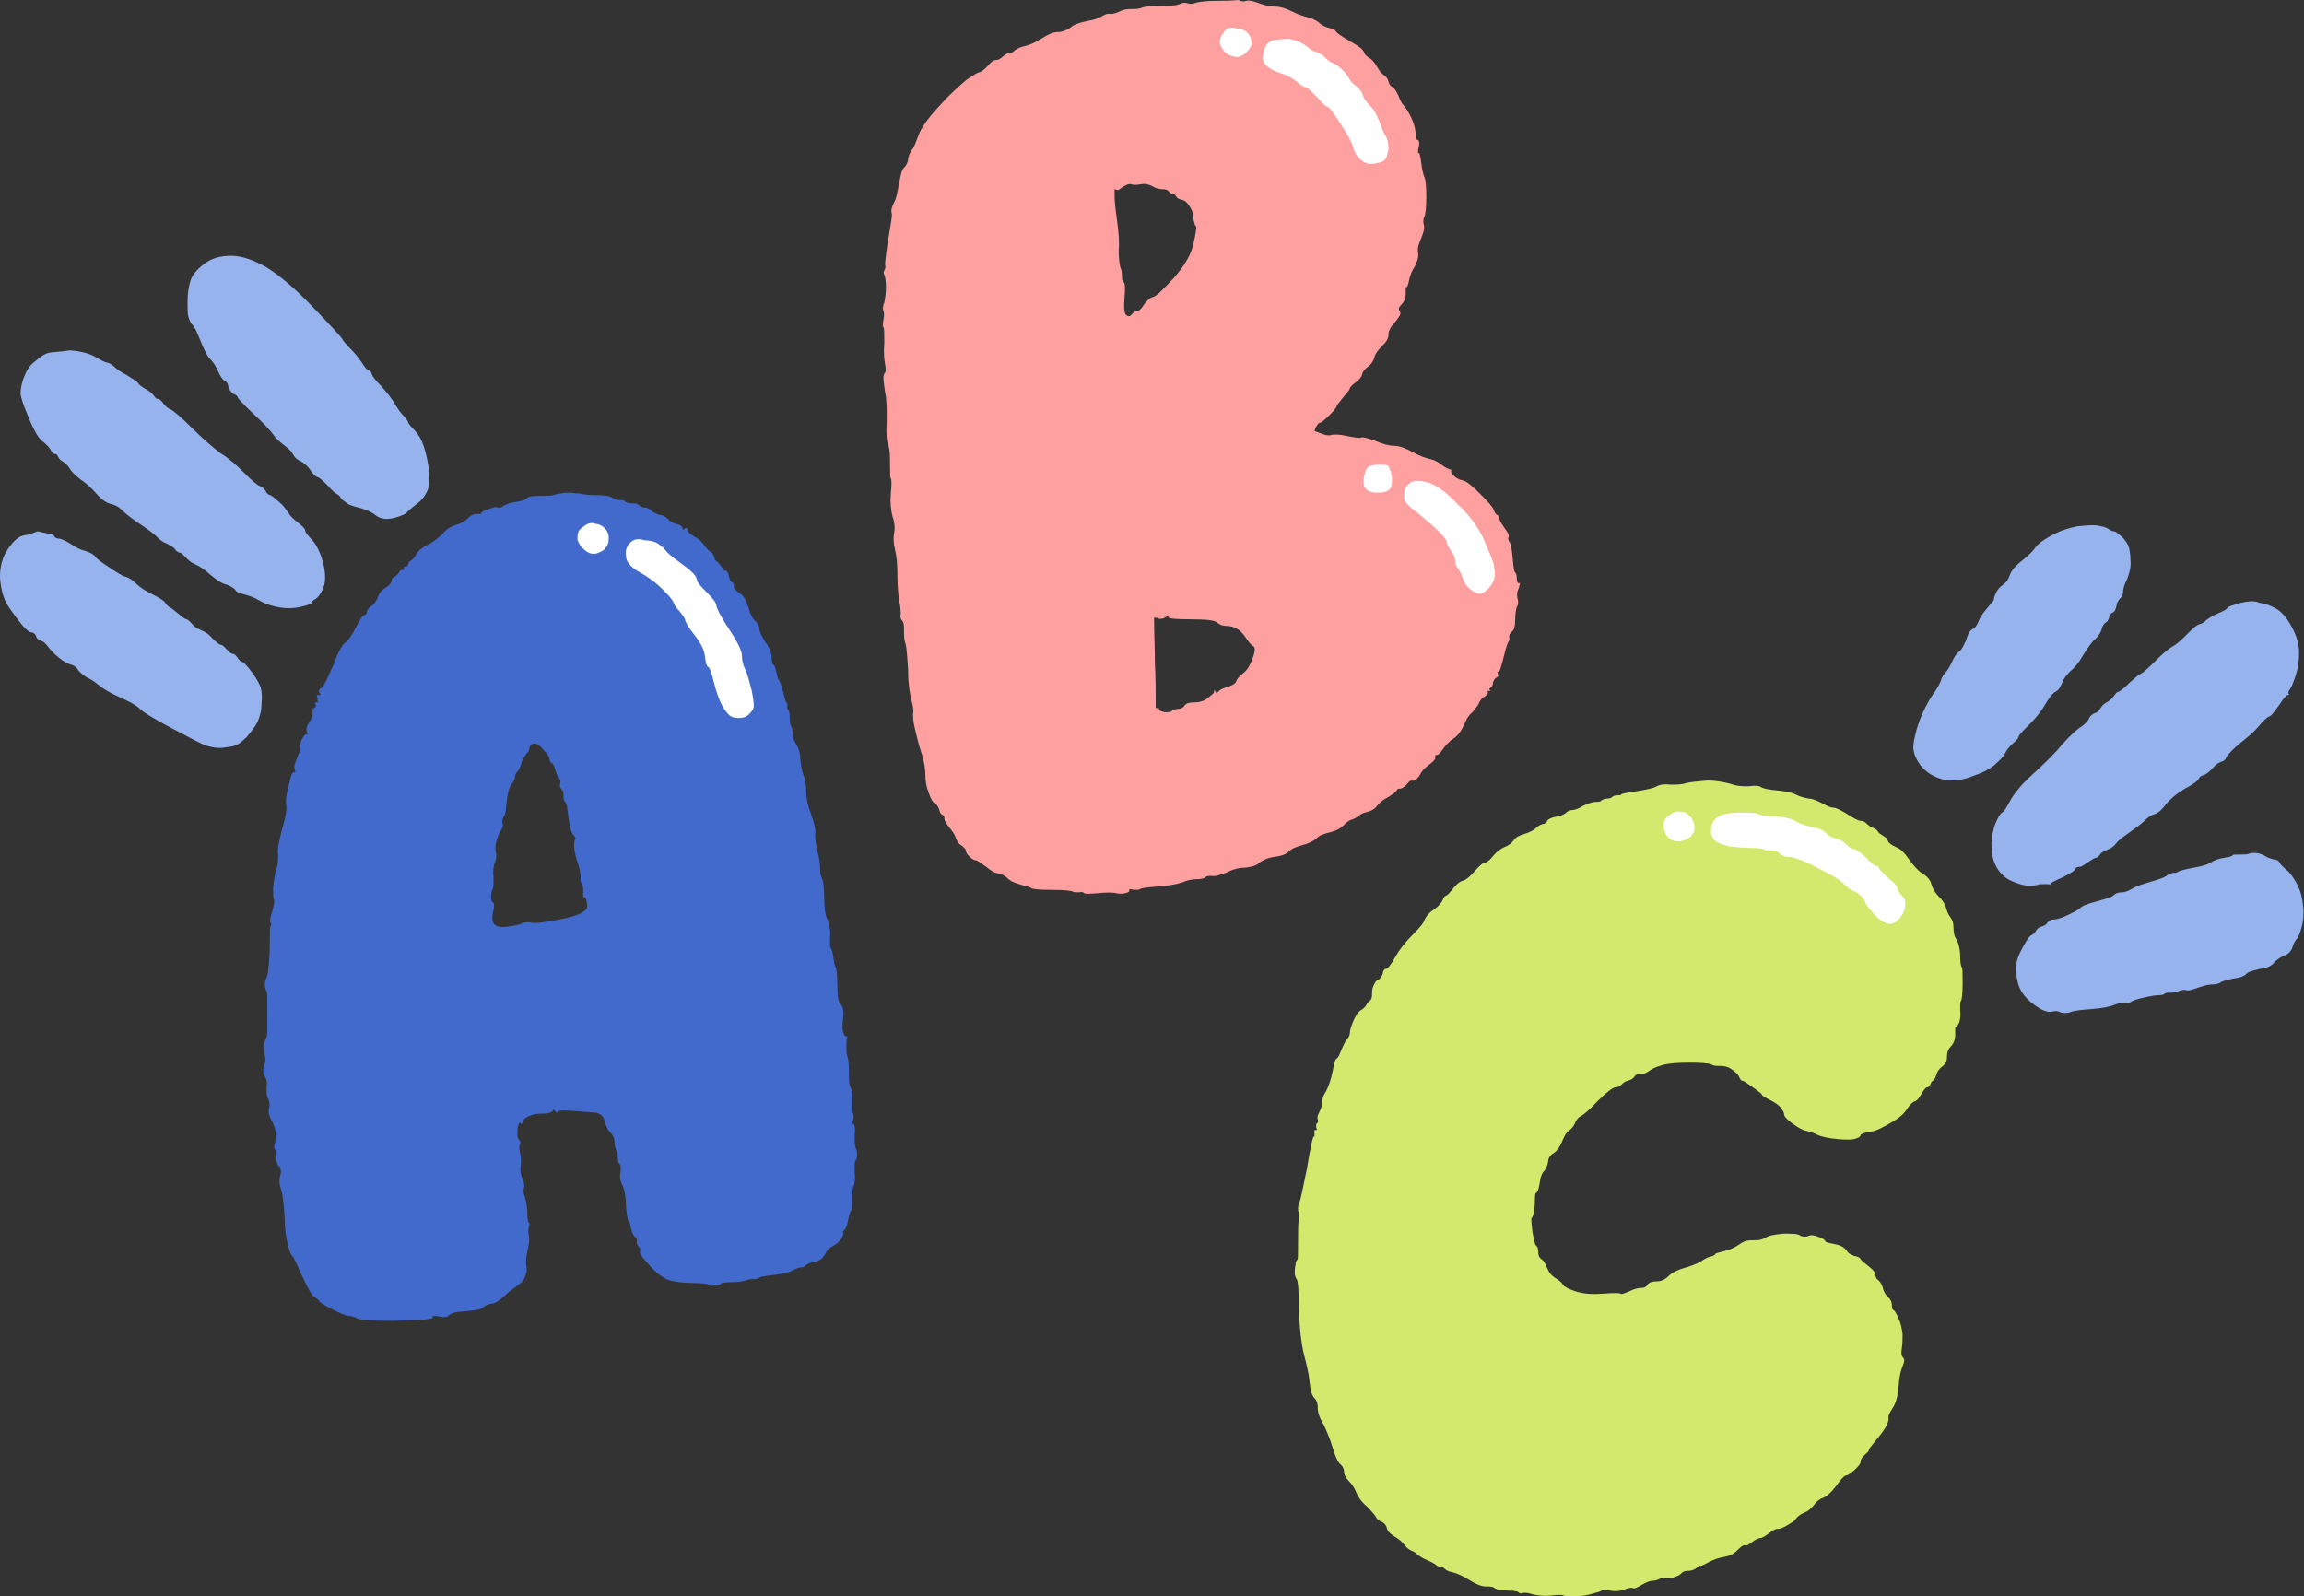 <?xml version="1.0" encoding="UTF-8"?>
<!DOCTYPE svg PUBLIC '-//W3C//DTD SVG 1.0//EN'
          'http://www.w3.org/TR/2001/REC-SVG-20010904/DTD/svg10.dtd'>
<svg height="194.1" preserveAspectRatio="xMidYMid meet" version="1.0" viewBox="9.4 45.0 280.1 194.1" width="280.1" xmlns="http://www.w3.org/2000/svg" xmlns:xlink="http://www.w3.org/1999/xlink" zoomAndPan="magnify"
><rect x="9.4" y="45.0" width="280.1" height="194.1" fill="#333333" stroke="none"/><g
  ><g id="change1_1"
    ><path d="M157.2,45.1c-1,0-1.8,0.1-2.3,0.2c-0.5,0.2-0.9,0.2-1.1,0.1c-0.3-0.1-0.6-0.1-1,0.1c-0.5,0.2-1.2,0.2-2.3,0.2 c-1.1,0-1.8,0.1-2.2,0.2c-0.4,0.2-0.9,0.2-1.4,0.2c-0.6,0-1,0.1-1.4,0.3s-0.8,0.3-1.1,0.3c-0.4-0.1-0.7,0.1-1.1,0.3 c-0.4,0.3-1,0.4-1.9,0.6s-1.5,0.4-1.9,0.8c-0.5,0.3-1,0.5-1.5,0.5c-0.6,0-1.2,0.3-2,0.8c-0.8,0.5-1.5,0.8-2,0.9s-0.9,0.3-1.2,0.5 c-0.3,0.3-0.5,0.4-0.6,0.3c-0.1,0-0.4,0.1-0.8,0.4c-0.3,0.3-0.6,0.5-0.9,0.5c-0.3,0-0.6,0.2-1.1,0.8c-0.5,0.5-0.8,0.7-1,0.7 c-0.1,0-0.6,0.3-1.5,0.9c-0.8,0.7-2,1.7-3.4,3.3c-1.4,1.5-2.2,2.7-2.5,3.6c-0.3,0.8-0.5,1.4-0.8,1.7c-0.2,0.3-0.3,0.6-0.4,1 c0,0.4-0.2,0.8-0.5,1.1c-0.3,0.3-0.4,0.9-0.6,1.9s-0.3,1.8-0.6,2.3c-0.3,0.6-0.4,1-0.3,1.3c0.1,0.3-0.1,1.3-0.4,3.1 c-0.3,1.8-0.4,2.9-0.4,3.2c0.1,0.3,0,0.5-0.1,0.7c-0.1,0.2-0.1,0.3,0,0.5s0.2,0.7,0.2,1.5s-0.1,1.4-0.2,1.9c-0.2,0.4-0.2,0.8-0.1,1 s0.1,0.6,0,1.1c-0.1,0.5-0.1,0.8,0,0.9s0.1,0.7,0.1,1.9c-0.1,1.2,0,2.1,0.1,2.6s0.1,0.9,0,1s-0.2,0.3-0.2,0.7 c0,0.3,0.1,0.9,0.2,1.7c0.2,0.8,0.2,2,0.2,3.5c-0.1,1.5,0,2.5,0.2,3s0.2,1.3,0.2,2.3c0,1,0,1.6,0.1,1.7c0.1,0.1,0.1,0.7,0,1.8 s0,2,0.2,2.8c0.3,0.8,0.3,1.5,0.2,2s-0.1,1.2,0.1,2c0.2,0.8,0.3,1.8,0.3,3.1s0.1,2.3,0.2,3.1c0.2,0.8,0.2,1.4,0.2,1.7 c-0.1,0.3,0,0.6,0.2,0.8c0.2,0.2,0.2,0.6,0.2,1.2c0,0.6,0,1.1,0.2,1.6c0.1,0.4,0.2,1.5,0.3,3.2c0,1.7,0.2,2.8,0.4,3.6 c0.2,0.8,0.3,1.3,0.2,1.7c0,0.3,0,0.9,0.2,1.7s0.4,1.8,0.8,3s0.5,2.1,0.5,2.8c0,0.6,0.1,1.3,0.4,2.1c0.3,0.8,0.5,1.2,0.8,1.3 c0.2,0.2,0.4,0.4,0.5,0.8c0.1,0.4,0.2,0.5,0.4,0.6c0.2,0.1,0.2,0.2,0.2,0.4c0,0.2,0.2,0.6,0.6,1.1s0.7,0.9,0.8,1.3 c0.1,0.3,0.3,0.7,0.7,0.9c0.3,0.3,0.5,0.4,0.5,0.6c0,0.1,0.1,0.4,0.4,0.7s0.6,0.5,0.8,0.5s0.6,0.3,1.3,0.8c0.6,0.5,1.1,0.8,1.5,0.8 c0.3,0.1,0.7,0.2,1.1,0.6c0.4,0.4,1,0.6,1.7,0.8c0.8,0.2,1.1,0.3,1.2,0.4c0.1,0.1,0.9,0.2,2.4,0.2c1.6,0,2.4,0.1,2.6,0.2 c0.1,0.1,0.4,0.1,0.8,0.1c0.3-0.1,0.5,0,0.6,0.1c0.1,0.1,0.6,0.1,1.7,0c1-0.1,1.8-0.1,2.2,0c0.4,0.1,0.8,0.1,1.1,0 c0.4-0.1,0.5-0.2,0.5-0.3c0,0,0-0.1,0-0.2c0.2,0,0.4,0.1,0.6,0.1c0.4,0,0.6,0,0.7-0.1c0.1-0.1,0.7-0.2,2.1-0.3 c1.4-0.1,2.4-0.3,3-0.5c0.7-0.3,1.3-0.4,1.8-0.4c0.5,0,0.9-0.1,1-0.2c0.2-0.2,0.4-0.2,0.8-0.2c0.4,0.1,1-0.1,1.8-0.4 c0.8-0.4,1.5-0.6,2.3-0.6c0.7-0.1,1.3-0.2,1.7-0.6c0.4-0.3,1-0.6,1.8-0.7c0.8-0.1,1.4-0.3,1.7-0.6c0.3-0.3,0.8-0.6,1.6-0.8 c0.8-0.2,1.4-0.5,1.8-0.8c0.3-0.4,0.9-0.6,1.7-0.8c0.8-0.2,1.3-0.5,1.6-0.8c0.3-0.3,0.6-0.6,0.9-0.7c0.4-0.1,0.7-0.3,1-0.5 c0.3-0.3,0.7-0.4,1.1-0.5c0.4-0.1,0.8-0.3,1.1-0.7c0.3-0.4,0.8-0.8,1.4-1.1c0.6-0.4,0.9-0.6,1-0.8c0.1-0.2,0.2-0.2,0.4-0.2 c0.2,0,0.5-0.2,0.8-0.5c0.3-0.4,0.5-0.5,0.6-0.5c0.1,0.1,0.3,0,0.5-0.1c0.3-0.2,0.4-0.4,0.6-0.7c0.1-0.3,0.5-0.7,1-1.1 c0.6-0.4,0.8-0.7,0.8-0.9c0-0.1,0-0.2,0-0.3c0.1,0,0.1,0,0.2,0c0.1,0,0.4-0.2,0.7-0.7c0.3-0.4,0.7-0.9,1.3-1.3c0.6-0.4,1-1,1.3-1.7 s0.6-1.2,0.9-1.4c0.3-0.3,0.5-0.6,0.8-1c0.2-0.5,0.4-0.8,0.8-1c0.3-0.2,0.4-0.4,0.4-0.5c0,0-0.1-0.1-0.1-0.2c0.1,0,0.1,0,0.2,0 c0.1,0,0.1,0,0.2,0c0-0.1,0-0.1-0.1-0.1c-0.1-0.1,0-0.2,0.1-0.3c0.2-0.1,0.3-0.3,0.3-0.6c0.1-0.3,0.2-0.5,0.4-0.6 c0.2-0.1,0.3-0.2,0.2-0.4c0-0.1,0-0.2-0.1-0.3c0,0,0.1,0,0.2,0c0.1,0,0.3-0.6,0.6-1.8c0.3-1.2,0.5-1.8,0.6-1.9 c0.1-0.1,0.1-0.2,0.1-0.5c-0.1-0.3,0.1-0.5,0.3-0.7c0.3-0.2,0.4-0.7,0.4-1.4c0-0.7,0.1-1.3,0.2-1.6c0.2-0.3,0.2-0.6,0.1-1 c-0.1-0.4-0.1-0.8,0.1-1.2c0.1-0.2,0.1-0.4,0.2-0.7c0,0-0.1,0-0.2,0c-0.1,0-0.2-0.2-0.2-0.6c0-0.4-0.1-0.6-0.2-0.7 c-0.1,0-0.2-0.6-0.3-1.7c-0.1-1.1-0.2-1.8-0.4-2c-0.1-0.2-0.2-0.4-0.1-0.6c0.1-0.2-0.1-0.6-0.5-1.1c-0.4-0.6-0.6-0.9-0.6-1.1 s-0.1-0.4-0.3-0.5s-0.3-0.3-0.4-0.6s-0.6-0.9-1.6-1.9c-1-1-1.7-1.6-2.2-1.7s-0.8-0.3-1.1-0.6c-0.3-0.3-0.3-0.4-0.3-0.5 c0,0,0-0.1,0.1-0.2c-0.1,0-0.3,0-0.4-0.1c-0.3-0.1-0.6-0.3-1-0.6c-0.4-0.3-0.8-0.5-1.3-0.6c-0.4-0.1-1.1-0.3-2-0.8 c-0.9-0.5-1.7-0.8-2.3-0.8c-0.6,0-1.4-0.2-2.3-0.6c-0.9-0.3-1.5-0.5-1.7-0.4s-0.8,0-1.8-0.2c-0.9-0.2-1.6-0.2-1.9-0.1 c-0.3,0.1-0.7,0-1.2-0.2c-0.3-0.1-0.5-0.2-0.8-0.3c0.1-0.2,0.1-0.4,0.2-0.5c0.2-0.3,0.3-0.5,0.5-0.5c0.1,0,0.5-0.3,1.1-0.9 c0.6-0.6,0.9-1,0.9-1.1s0.3-0.5,0.8-1.1c0.5-0.6,0.8-0.9,0.8-1.1c0.1-0.2,0.3-0.4,0.7-0.7c0.4-0.3,0.7-0.6,0.8-1s0.4-0.7,0.8-1 c0.4-0.3,0.6-0.7,0.7-1.1c0.1-0.4,0.4-0.8,0.9-1.3s0.8-0.9,0.8-1.4c0-0.5,0.3-1,0.7-1.4c0.4-0.5,0.6-0.8,0.7-1s0-0.5-0.1-0.6 c-0.1-0.2,0-0.4,0.3-0.7c0.3-0.3,0.5-0.7,0.5-1.3c0-0.3,0-0.5,0-0.8c0.1,0,0.1,0,0.1,0c0.1,0,0.2-0.3,0.3-0.8s0.3-1.1,0.7-1.7 c0.3-0.6,0.5-1.2,0.4-1.7s0.1-1.1,0.4-1.8s0.4-1.2,0.3-1.6c-0.1-0.3-0.1-0.7,0.1-1c0.1-0.3,0.2-1.1,0.2-2.4s-0.1-2.1-0.2-2.3 s-0.3-0.8-0.4-1.7c-0.1-0.8-0.2-1.3-0.3-1.3c-0.1,0-0.1,0-0.1,0c0-0.3,0-0.5,0.1-0.8c0.1-0.5,0-0.8-0.2-0.8 c-0.1-0.1-0.2-0.3-0.2-0.7s-0.1-1-0.4-1.7c-0.3-0.7-0.6-1.2-0.9-1.6c-0.3-0.3-0.6-0.8-0.8-1.4c-0.3-0.6-0.5-0.9-0.7-1 c-0.2-0.1-0.4-0.3-0.5-0.7s-0.3-0.6-0.6-0.8s-0.5-0.5-0.8-1c-0.3-0.5-0.6-0.9-1-1.1c-0.3-0.2-0.5-0.4-0.6-0.7s-0.6-0.7-1.7-1.3 c-1-0.6-1.6-1-1.7-1.2c-0.1-0.2-0.3-0.3-0.8-0.4c-0.4-0.1-0.9-0.3-1.3-0.7c-0.4-0.3-0.9-0.5-1.3-0.6c-0.4-0.1-1.1-0.3-1.9-0.7 s-1.5-0.6-2-0.6c-0.5,0-1.2-0.1-2-0.4c-0.8-0.3-1.3-0.4-1.6-0.3s-0.6,0.1-0.9-0.1C158.9,45.1,158.2,45.1,157.2,45.1z M146.9,67.4 c0.3,0.1,0.7,0.1,1.2,0s0.9,0,1.3,0.2c0.5,0.3,0.9,0.4,1.3,0.4s0.7,0.1,0.8,0.3c0.2,0.2,0.3,0.3,0.5,0.3c0.2,0,0.3,0.1,0.4,0.3 c0.1,0.2,0.3,0.3,0.7,0.4c0.4,0.1,0.7,0.4,1,0.9s0.4,1,0.4,1.5c0.1,0.5,0.2,0.8,0.3,0.8c0.1,0.1,0,0.7-0.3,2.1s-1.1,2.7-2.4,4.2 c-1.3,1.4-2.1,2.2-2.5,2.3c-0.4,0.1-0.7,0.4-1.1,0.9c-0.3,0.5-0.6,0.8-0.8,0.8s-0.4,0.1-0.7,0.4c-0.2,0.3-0.5,0.3-0.7,0.1 c-0.2-0.2-0.3-0.8-0.2-2s0.1-1.9-0.1-2c-0.2-0.1-0.2-0.4-0.2-0.7c0-0.3,0-0.7-0.2-1.1c-0.1-0.5-0.2-1.1-0.2-2.1 c0.1-0.9,0-2.1-0.2-3.6c-0.2-1.4-0.3-2.4-0.3-3c0-0.3,0-0.6,0-0.8c0.1,0,0.2,0.1,0.3,0.1c0.1,0.1,0.3-0.1,0.6-0.3 S146.6,67.3,146.9,67.4z M151.4,119.9c0,0.1,0.1,0.1,0.1,0.2c0,0.1,0.9,0.2,2.7,0.2s2.8,0.1,3.2,0.4c0.3,0.3,0.7,0.4,1.1,0.4 c0.4,0,0.8,0.1,1.2,0.3c0.4,0.2,0.8,0.6,1.2,1.2c0.4,0.6,0.7,0.9,0.9,1c0.2,0.1,0.2,0.6-0.1,1.4c-0.3,0.8-0.6,1.4-1.1,1.8 c-0.5,0.4-0.8,0.7-0.9,1c-0.1,0.3-0.4,0.5-1,0.7c-0.6,0.2-0.9,0.3-1.1,0.5c-0.1,0.1-0.2,0.2-0.3,0.3c-0.1-0.1-0.1-0.1-0.1-0.2 c-0.1-0.1-0.1-0.1-0.2-0.2c0,0.1,0,0.1,0,0.2c0,0.2-0.3,0.4-0.8,0.8c-0.5,0.4-1.1,0.5-1.6,0.5c-0.6,0-1,0.1-1.2,0.4 s-0.5,0.4-0.8,0.4c-0.3,0-0.5,0.1-0.7,0.2c-0.1,0.2-0.5,0.2-0.9,0.2c-0.4-0.1-0.7-0.2-0.7-0.3c0-0.1,0-0.1,0-0.2 c-0.1,0-0.1,0-0.2,0s-0.1,0-0.2,0c0-1.8,0-3.6-0.1-5.5c0-1.8-0.1-3.6-0.1-5.5c0.2,0,0.4,0,0.5,0.1c0.4,0.1,0.6,0,0.8-0.1 C151.2,120,151.3,119.9,151.4,119.9z" fill="#ffa0a0"
    /></g
    ><g id="change2_1"
    ><path d="M78.5,104.9c-0.4,0-0.9,0.1-1.5,0.2c-0.5,0.2-1.2,0.2-2.1,0.2s-1.3,0.1-1.5,0.3s-0.5,0.3-1.1,0.4 s-1.1,0.2-1.5,0.4c-0.4,0.3-0.8,0.4-0.9,0.3c-0.2-0.1-0.5,0-1.1,0.2c-0.6,0.2-0.9,0.4-0.9,0.5c0,0.1,0,0.1,0,0.1 c-0.2,0-0.4,0-0.6,0c-0.4,0-0.7,0.2-1,0.5c-0.3,0.3-0.7,0.6-1.4,0.8s-1.3,0.6-1.7,1.1c-0.5,0.5-1,0.9-1.7,1.3 c-0.7,0.3-1.2,0.7-1.5,1.2c-0.3,0.5-0.5,0.7-0.7,0.8c-0.2,0.1-0.2,0.2-0.3,0.4c0,0.2-0.2,0.3-0.3,0.3c-0.1,0-0.1,0-0.2,0 c0,0.1,0,0.1,0,0.2c0,0.1,0,0.1,0,0.2c-0.1,0-0.1,0-0.2,0c-0.2,0-0.3,0.1-0.4,0.3c-0.1,0.2-0.3,0.4-0.5,0.5 c-0.3,0.1-0.4,0.3-0.4,0.5c0,0.3-0.3,0.6-0.8,0.9s-0.8,0.8-0.9,1.2c-0.2,0.4-0.4,0.8-0.8,1c-0.3,0.3-0.5,0.5-0.5,0.7 c0,0.2-0.1,0.3-0.3,0.4c-0.2,0-0.6,0.6-1.1,1.6s-1,1.6-1.3,1.8c-0.3,0.2-0.8,1.1-1.4,2.7c-0.7,1.6-1.1,2.5-1.4,2.7 c-0.3,0.2-0.4,0.4-0.3,0.6c0.1,0.1,0.1,0.2,0.2,0.3c-0.1,0-0.2,0-0.3,0c-0.1,0-0.1,0-0.2,0c0,0.1,0.1,0.3,0.1,0.5 c0,0.1,0,0.3,0.1,0.4c-0.1,0-0.1,0-0.2,0s-0.1,0-0.2,0c0,0.1,0,0.2,0.1,0.3c0,0.2,0,0.3-0.2,0.4c-0.2,0-0.2,0.2-0.2,0.6 s-0.1,0.7-0.4,1.1s-0.4,0.8-0.3,1.1c0,0.2,0.1,0.3,0.1,0.4c0,0-0.1,0-0.2,0c-0.1,0-0.2,0.1-0.4,0.4s-0.3,0.7-0.3,1.1 c0,0.5-0.2,0.9-0.4,1.4s-0.4,0.9-0.3,1.2c0,0.1,0.1,0.3,0.1,0.5c0,0-0.1,0-0.2,0c-0.1,0-0.2,0.1-0.3,0.4s-0.2,0.8-0.4,1.6 c-0.2,0.8-0.3,1.5-0.2,2c0.1,0.5-0.1,1.5-0.5,2.9c-0.4,1.5-0.6,2.5-0.5,3.1c0,0.6,0,1.2-0.2,1.8c-0.2,0.6-0.3,1.3-0.4,2.2 c0,0.8,0,1.3,0.1,1.5c0.1,0.1,0,0.6-0.2,1.4c-0.3,0.8-0.3,1.3-0.2,1.4s0.1,0.3,0,0.4s-0.1,0.6-0.1,1.4c0,0.8,0,1.8-0.1,3 c-0.1,1.1-0.2,1.8-0.3,1.9c-0.1,0.1-0.2,0.4-0.2,0.8s0.1,0.7,0.2,0.8s0.1,1,0.1,2.8c0,1.8,0,2.7-0.1,2.8c-0.1,0.1-0.2,0.4-0.3,1 c0,0.7,0,1.1,0.1,1.3c0.1,0.3,0.1,0.7-0.1,1.2c-0.2,0.5-0.1,1,0.1,1.3c0.2,0.3,0.3,0.7,0.2,1.3c0,0.6,0,1,0.2,1.4 c0.2,0.4,0.2,0.8,0.1,1.2c-0.1,0.4,0,0.9,0.3,1.4c0.3,0.6,0.5,1.1,0.5,1.6s0,0.9-0.1,1.3c-0.1,0.4-0.1,0.5,0,0.6 c0.1,0.1,0.2,0.4,0.2,1c0,0.6,0.1,0.9,0.2,1c0.2,0.1,0.3,0.3,0.3,0.5c0.1,0.3,0,0.6-0.1,1c-0.1,0.4,0,0.9,0.2,1.6 c0.2,0.6,0.3,1.7,0.4,3.2c0,1.5,0.2,2.6,0.4,3.4c0.2,0.8,0.4,1.2,0.5,1.3c0.2,0.1,0.5,0.9,1.2,2.4s1.2,2.4,1.5,2.6 c0.3,0.2,0.6,0.4,0.6,0.5c0,0.1,0.6,0.5,1.6,1s1.7,0.8,2,0.8c0.3,0,0.7,0.1,1,0.3c0.3,0.2,1.8,0.3,4.2,0.3c2.5-0.1,3.9-0.1,4.3-0.2 c0.5-0.1,0.7-0.1,0.7-0.2c0-0.1,0-0.1,0-0.2c0.3,0,0.6,0,0.9,0.1c0.6,0.1,1,0,1.1-0.2c0.1-0.1,0.3-0.2,0.6-0.3 c0.3-0.1,0.9-0.1,1.8-0.2c0.9-0.1,1.5-0.2,1.7-0.4c0.3-0.3,0.6-0.4,1.1-0.5c0.4,0,0.9-0.4,1.5-0.9c0.6-0.6,1.1-0.9,1.5-1.2 s0.8-0.6,1-1.1c0.2-0.5,0.3-0.9,0.2-1.3c-0.1-0.3-0.1-0.9,0.1-1.8c0.2-0.9,0.3-1.5,0.2-1.9c-0.1-0.4-0.1-0.8,0-1.1 c0.1-0.3,0.1-0.5,0-0.5c-0.1,0-0.2-0.5-0.2-1.3s-0.2-1.5-0.3-1.9c-0.2-0.5-0.2-0.8-0.1-1.1s0-0.6-0.2-1.1c-0.2-0.4-0.3-1-0.2-1.6 c0.1-0.7,0-1.2-0.1-1.6c-0.1-0.4-0.1-0.7,0-0.9c0.1-0.2,0.1-0.4-0.1-0.6c-0.2-0.2-0.2-0.5-0.2-0.8c0-0.4,0-0.7,0.1-0.9 c0-0.1,0.1-0.3,0.1-0.4c0.1,0,0.1,0,0.2,0.1c0.1,0,0.1,0.1,0.1,0.1c0.1-0.1,0.1-0.3,0.2-0.4c0.1-0.3,0.3-0.4,0.7-0.6 c0.4-0.2,0.9-0.3,1.7-0.3s1.1-0.2,1.2-0.3c0-0.1,0-0.1,0.1-0.2c0.1,0.1,0.1,0.1,0.2,0.2c0,0.1,0.1,0.1,0.2,0.2 c0.1-0.1,0.1-0.1,0.2-0.2c0.1-0.1,0.8-0.1,2.2,0s2.2,0.2,2.4,0.2c0.3,0.1,0.5,0.2,0.7,0.4c0.2,0.2,0.3,0.5,0.4,0.9 c0.1,0.4,0.3,0.8,0.6,1.1c0.3,0.3,0.5,0.7,0.5,1.1c0,0.4,0.1,0.8,0.2,1c0.2,0.2,0.2,0.5,0.2,0.8c0,0.4,0,0.7,0.2,0.9 s0.2,0.6,0.1,1.2c-0.1,0.6,0.1,1.1,0.3,1.5s0.4,1.3,0.4,2.4c0.1,1.2,0.2,1.8,0.3,1.8c0.1,0,0.2,0.4,0.3,0.9 c0.1,0.6,0.3,0.9,0.5,1.1c0.2,0.2,0.3,0.4,0.2,0.5c0,0.2,0,0.4,0.2,0.6c0.2,0.2,0.3,0.5,0.2,0.7c-0.1,0.2,0.4,0.8,1.2,1.7 c0.8,0.9,1.7,1.6,2.5,1.8c0.8,0.2,1.8,0.3,2.8,0.3s1.7,0.1,1.9,0.2c0.2,0.2,0.4,0.2,0.5,0.1c0.1-0.1,0.3-0.1,0.5-0.1 c0.2,0.1,0.3,0,0.4-0.1s0.5-0.2,1.3-0.2c0.8,0,1.4-0.1,1.7-0.2s0.7-0.2,0.9-0.2c0.3,0.1,0.6,0,0.9-0.2c0.3-0.1,0.9-0.2,1.8-0.3 c0.8-0.1,1.5-0.2,2.1-0.5c0.6-0.3,0.9-0.4,1.1-0.4s0.3,0,0.5-0.2c0.2-0.2,0.6-0.4,1.2-0.5s1-0.5,1.2-0.9c0.2-0.4,0.5-0.8,1-1 c0.5-0.3,0.8-0.6,1-0.9c0.2-0.4,0.3-0.6,0.2-0.7c-0.1-0.1,0-0.2,0.2-0.4c0.2-0.2,0.3-0.6,0.4-1.1c0.1-0.6,0.2-0.9,0.3-1.1 c0.2-0.1,0.2-0.6,0.2-1.4c0-0.8,0-1.4,0.2-1.7c0.1-0.3,0.2-0.9,0.1-1.7c0-0.9,0-1.3,0.1-1.4c0.1-0.1,0.2-0.3,0.2-0.7 c0-0.4-0.1-0.7-0.2-0.9s-0.1-0.7-0.1-1.5c0.1-0.8,0-1.2-0.1-1.3c-0.2-0.1-0.2-0.3-0.1-0.5c0.1-0.2,0.1-0.5,0-0.8s-0.1-0.9-0.1-1.6 c0.1-0.7,0-1.2-0.2-1.6c-0.2-0.3-0.2-1-0.2-2c0-1-0.1-1.6-0.2-1.8c-0.1-0.2-0.1-0.6-0.1-1.3c0-0.3,0-0.7,0.1-1.1 c-0.1,0-0.1,0-0.2,0c-0.1,0-0.2-0.2-0.3-0.5c-0.1-0.3-0.1-0.9,0-1.7c0.1-0.8,0-1.4-0.3-1.7c-0.3-0.3-0.4-1-0.4-2.3 c0-1.2-0.1-1.9-0.2-2.2c-0.2-0.3-0.2-0.7-0.3-1.3c-0.1-0.6-0.2-0.9-0.3-1c-0.1-0.1-0.1-0.5-0.1-1.4c0.1-0.8-0.1-1.5-0.3-2.1 c-0.3-0.5-0.4-1.5-0.4-2.8s-0.2-2.1-0.3-2.3c-0.1-0.1-0.2-0.5-0.2-1.1c0-0.6-0.1-1.2-0.3-2c-0.2-0.8-0.3-1.5-0.3-2.1 c0.1-0.6-0.1-1.4-0.5-2.5c-0.4-1.1-0.6-2-0.6-2.8s-0.1-1.4-0.3-1.9c-0.2-0.5-0.3-1.1-0.4-1.9c0-0.8-0.2-1.4-0.5-1.9 c-0.3-0.5-0.4-0.8-0.4-1.1s0-0.6-0.2-1c-0.2-0.4-0.2-0.8-0.2-1.3s-0.1-0.7-0.2-0.8s-0.1-0.2-0.1-0.4c0.1-0.3,0-0.4-0.1-0.5 c-0.1,0-0.2-0.5-0.4-1.3c-0.2-0.8-0.4-1.3-0.5-1.4c-0.2-0.2-0.2-0.5-0.3-0.9c-0.1-0.4-0.2-0.8-0.3-0.9c-0.2-0.1-0.3-0.5-0.3-1 c0-0.6-0.3-1.2-0.8-1.9c-0.4-0.7-0.7-1.2-0.7-1.6c0-0.3-0.2-0.7-0.5-0.9c-0.3-0.3-0.6-0.8-0.8-1.6c-0.3-0.9-0.6-1.5-1.1-1.8 s-0.7-0.6-0.7-0.8c0.1-0.2,0-0.4-0.2-0.5c-0.2-0.1-0.3-0.3-0.4-0.8c-0.1-0.4-0.2-0.6-0.4-0.6c-0.1,0-0.3-0.2-0.5-0.5 s-0.4-0.5-0.5-0.6c-0.2-0.1-0.3-0.2-0.4-0.6c-0.1-0.3-0.2-0.5-0.4-0.6c-0.2-0.1-0.4-0.3-0.7-0.7c-0.3-0.4-0.6-0.8-1.2-1.1 c-0.5-0.3-0.9-0.6-0.9-0.8c0-0.1,0-0.2-0.1-0.3c-0.1,0-0.2,0-0.3,0.1s-0.1,0.1-0.2,0.1c0-0.1,0-0.2-0.1-0.3c0-0.2-0.3-0.3-0.7-0.4 c-0.4-0.1-0.7-0.3-1-0.6c-0.3-0.3-0.7-0.5-1-0.5c-0.3-0.1-0.7-0.2-1-0.5c-0.3-0.3-0.6-0.4-0.9-0.4c-0.3,0-0.5-0.2-0.7-0.3 c-0.1-0.2-0.4-0.2-0.8-0.2c-0.3,0-0.6-0.1-0.8-0.2c-0.1-0.2-0.4-0.2-0.7-0.2c-0.3,0-0.6-0.1-0.9-0.3s-0.9-0.3-1.9-0.3 s-1.7-0.1-2-0.2C79.4,105,79,104.9,78.5,104.9z M74.4,135.4c0.3,0,0.7,0.3,1.1,0.8c0.5,0.5,0.7,0.9,0.7,1.1c0,0.2,0.1,0.4,0.3,0.5 c0.2,0.1,0.3,0.4,0.4,0.8c0.1,0.3,0.2,0.6,0.4,0.9c0.2,0.3,0.3,0.5,0.2,0.8c-0.1,0.3,0,0.5,0.2,0.7c0.2,0.2,0.2,0.4,0.2,0.7 c0,0.3,0,0.6,0.2,0.8s0.3,0.8,0.4,1.9c0.2,1.1,0.3,1.8,0.6,2.1c0.3,0.3,0.3,0.5,0.2,0.6c-0.1,0.1-0.1,0.3-0.1,0.8 c0,0.4,0.1,1,0.4,1.9c0.3,0.8,0.4,1.5,0.4,1.9c-0.1,0.4,0,0.6,0.1,0.7c0.1,0.1,0.2,0.4,0.2,0.9c0,0.3,0,0.6,0,0.8c0,0,0.1,0,0.2,0 c0.1,0,0.2,0.3,0.3,1c0.1,0.6-0.9,1.2-2.9,1.6c-2.1,0.4-3.3,0.6-3.8,0.5c-0.4-0.1-0.9-0.1-1.3,0.1c-0.4,0.2-1.1,0.3-2,0.4 c-0.9,0.1-1.4-0.2-1.5-0.7s0-1,0.1-1.4c0.1-0.4,0.1-0.8-0.1-0.9c-0.2-0.1-0.2-0.4-0.2-0.8s0.1-0.6,0.2-0.8s0.1-0.6,0.1-1.4 c-0.1-0.8,0-1.5,0.2-1.9c0.1-0.4,0.2-0.8,0.1-1.1s-0.1-0.7,0-1.2c0.1-0.5,0.3-1,0.5-1.4c0.3-0.4,0.4-0.7,0.3-1 c-0.1-0.3,0-0.6,0.2-0.9c0.2-0.3,0.2-0.9,0.3-1.7c0.1-0.9,0.2-1.5,0.5-2c0.3-0.4,0.5-0.8,0.5-1s0.1-0.5,0.3-0.7 c0.2-0.2,0.4-0.6,0.5-1.1c0.2-0.5,0.5-1,0.9-1.4C73.7,135.6,74.1,135.4,74.4,135.4z" fill="#416acc"
    /></g
    ><g id="change3_1"
    ><path d="M217,139.9c-1.3,0.1-2.1,0.2-2.6,0.3c-0.5,0.2-1.1,0.2-1.9,0.2c-0.8-0.1-1.3,0-1.7,0.2 c-0.3,0.2-1.1,0.4-2.4,0.6s-1.9,0.3-1.9,0.4c-0.1,0.1-0.2,0.1-0.5,0.1s-0.5,0.1-0.6,0.2c-0.1,0.1-0.3,0.2-0.6,0.2s-0.5,0.1-0.7,0.2 c-0.1,0.2-0.4,0.2-0.8,0.2c-0.3,0-0.8,0.2-1.5,0.5c-0.6,0.4-1.1,0.5-1.3,0.5s-0.5,0.1-0.7,0.3c-0.2,0.2-0.6,0.4-1.2,0.5 c-0.6,0.1-1,0.3-1.1,0.5c-0.1,0.2-0.3,0.4-0.6,0.4c-0.3,0.1-0.6,0.3-0.8,0.5s-0.7,0.5-1.4,0.7c-0.6,0.2-1.1,0.4-1.3,0.8 c-0.2,0.3-0.6,0.6-1.1,0.8s-1,0.6-1.4,1.1c-0.4,0.5-0.8,0.8-1,0.8s-0.6,0.3-1.2,1c-0.6,0.7-1.1,1.1-1.5,1.2c-0.4,0.1-0.8,0.5-1.2,1 c-0.4,0.5-0.7,0.8-0.8,0.8c-0.1,0-0.3,0.2-0.4,0.5c-0.1,0.3-0.5,0.8-1.1,1.2s-0.9,0.8-1.1,1.2c-0.1,0.4-0.6,1-1.5,1.9 c-0.9,0.9-1.6,1.8-2.1,2.7c-0.5,0.9-0.9,1.4-1.1,1.4s-0.4,0.3-0.4,0.6c-0.1,0.3-0.3,0.6-0.5,0.7c-0.3,0.1-0.4,0.3-0.6,0.7 c-0.2,0.4-0.2,0.7-0.2,1.1c0,0.4-0.1,0.7-0.3,0.8c-0.2,0.2-0.3,0.3-0.4,0.5s-0.3,0.4-0.6,0.6c-0.4,0.2-0.7,0.7-1,1.4 s-0.4,1.2-0.4,1.4s-0.1,0.5-0.3,0.7c-0.2,0.2-0.4,0.6-0.7,1.3s-0.4,1-0.6,1.1c-0.2,0.1-0.3,0.6-0.5,1.6s-0.5,1.8-0.8,2.4 c-0.4,0.6-0.5,1.1-0.5,1.4c0,0.4-0.1,0.7-0.3,1.1s-0.3,0.6-0.2,0.9s0,0.4-0.1,0.5c-0.1,0-0.1,0.2-0.1,0.4c0,0.1,0.1,0.3,0.1,0.4 c-0.1,0-0.1,0-0.1,0c-0.1,0-0.1,0-0.2,0c0,0.1,0,0.3,0,0.4s0,0.3,0,0.4c-0.1,0-0.1,0-0.1,0c-0.1,0-0.4,1.3-0.8,3.8 c-0.5,2.5-0.8,3.9-0.9,4.1c-0.1,0.3-0.2,0.5-0.2,0.8s0,0.4,0.1,0.4s0.1,0.4,0,0.9c-0.1,0.6-0.1,1.5-0.1,2.9s0,2.1-0.1,2.1 c-0.1,0-0.2,0.3-0.2,0.6c-0.1,0.4-0.1,0.7-0.1,1s0.1,0.5,0.2,0.7c0.2,0.1,0.3,1.4,0.3,3.8c0.1,2.3,0.3,4.1,0.6,5.3 c0.3,1.2,0.6,2.3,0.7,3.4c0.1,1.1,0.3,1.7,0.6,2s0.4,0.7,0.4,1.2s0.2,1.2,0.7,2c0.4,0.8,0.8,1.8,1.1,2.8s0.6,1.7,0.9,2 c0.4,0.3,0.5,0.7,0.5,1s0.2,0.7,0.6,1.1c0.4,0.4,0.7,0.9,0.9,1.4s0.6,1.1,1.3,1.7c0.7,0.7,1,1.1,1.1,1.3c0.1,0.2,0.3,0.4,0.6,0.5 c0.3,0.1,0.6,0.4,0.7,0.8c0.1,0.4,0.4,0.7,0.9,1c0.5,0.3,0.9,0.6,1.2,1c0.3,0.4,0.6,0.6,0.8,0.7s0.5,0.2,0.7,0.4s0.6,0.5,1.3,0.8 c0.7,0.3,1,0.5,1.1,0.6c0.1,0.1,0.3,0.2,0.5,0.2c0.2,0,0.4,0.1,0.6,0.3c0.2,0.2,0.5,0.3,1,0.4c0.4,0.1,1.1,0.4,1.9,0.9 s1.5,0.8,2,0.8s0.9,0,1.1,0.2c0.3,0.2,0.8,0.3,1.6,0.3c0.8,0,1.2,0.1,1.3,0.2c0.1,0.1,0.2,0.2,0.5,0.1c0.3-0.1,0.8,0,1.4,0.2 c0.6,0.1,1.3,0.2,2.1,0.1c0.8-0.1,1.3-0.1,1.5,0c0.2,0.1,0.6,0.1,1.3,0.1s1.4-0.1,2.1-0.3c0.8-0.2,1.1-0.3,1.2-0.4 c0.1-0.1,0.4-0.1,1,0c0.6,0.1,1.2,0.1,1.7-0.1s0.9-0.3,1.1-0.2s0.6-0.1,1.1-0.4s1-0.5,1.3-0.5c0.3,0,0.6-0.1,0.8-0.2 s0.5-0.2,0.9-0.1c0.4,0,0.7,0,1.1-0.2c0.4-0.1,0.6-0.3,0.7-0.4s0.3-0.3,0.8-0.3s0.9-0.2,1.1-0.4s0.3-0.3,0.4-0.2 c0.1,0,0.4-0.1,1.1-0.5c0.6-0.3,1.2-0.5,1.8-0.6c0.6-0.1,1.1-0.3,1.6-0.8s0.8-0.7,1-0.6c0.1,0.1,0.4-0.1,0.8-0.4 c0.4-0.3,0.8-0.5,1.1-0.5c0.3-0.1,0.6-0.3,1-0.6c0.4-0.3,0.7-0.5,1-0.5s0.6-0.1,1.1-0.4s0.9-0.5,1.1-0.8c0.2-0.3,0.6-0.6,1.1-0.8 s0.9-0.6,1.2-1c0.3-0.4,0.7-0.7,1.1-0.8c0.4-0.2,0.9-0.6,1.5-1.4s0.9-1.2,1.2-1.3c0.3,0,0.6-0.3,1.1-0.7c0.4-0.4,0.7-0.7,0.7-1 s0.2-0.5,0.5-0.8s0.5-0.4,0.5-0.6c0-0.1,0.3-0.5,0.8-1.1c0.5-0.6,0.9-1.1,1.2-1.6c0.3-0.5,0.4-0.9,0.4-1.1 c-0.1-0.3,0.1-0.7,0.5-1.3c0.4-0.6,0.6-1.4,0.7-2.5s0.2-1.8,0.4-2.3s0.3-0.8,0.3-1c0-0.2-0.1-0.3-0.2-0.4c-0.1-0.1-0.2-0.4-0.1-1 c0.1-0.6,0.1-1.2,0.1-1.8c-0.1-0.7-0.2-1.3-0.5-1.9c-0.3-0.7-0.5-1-0.6-1s-0.2-0.2-0.2-0.6c0-0.4-0.2-0.8-0.5-1 c-0.3-0.3-0.5-0.7-0.6-1.1c-0.1-0.4-0.3-0.7-0.5-0.9c-0.3-0.2-0.4-0.4-0.4-0.8c-0.1-0.3-0.4-0.6-0.9-1c-0.5-0.4-0.8-0.6-0.9-0.8 c-0.1-0.2-0.3-0.3-0.8-0.4c-0.4-0.2-0.7-0.3-0.8-0.5s-0.3-0.4-0.6-0.6c-0.3-0.2-0.8-0.3-1.3-0.4c-0.5-0.1-0.8-0.2-0.8-0.3 c-0.1-0.2-0.3-0.3-0.8-0.5c-0.5-0.2-0.9-0.3-1.3-0.1c-0.3,0.1-0.7,0.1-1-0.1c-0.3-0.2-1-0.2-2-0.2c-1,0.1-1.7,0.2-2.2,0.5 c-0.5,0.3-0.9,0.3-1.3,0.3c-0.4,0-0.8,0-1.1,0.1c-0.3,0.1-0.6,0.3-0.9,0.5s-0.8,0.5-1.6,0.7c-0.8,0.2-1.2,0.3-1.2,0.4 s-0.2,0.2-0.6,0.3c-0.4,0.1-0.7,0.3-1,0.5s-0.9,0.5-1.9,0.8c-1.1,0.3-1.8,0.7-2.2,1.1c-0.4,0.4-0.9,0.6-1.4,0.6 c-0.5,0-0.9,0.1-1.1,0.4c-0.2,0.3-0.4,0.4-0.8,0.4c-0.3,0-0.8,0.1-1.4,0.4c-0.7,0.3-1,0.4-1.1,0.3c-0.1-0.1-0.8-0.1-2.2,0 c-1.4,0.1-2.4,0-3.3-0.3s-1.4-0.6-1.5-0.8s-0.4-0.5-0.9-0.8c-0.5-0.3-0.8-0.7-1-1.2s-0.4-0.9-0.7-1.1s-0.4-0.5-0.4-0.9 s-0.1-0.6-0.2-0.7c-0.2-0.1-0.3-0.7-0.5-1.7c-0.1-1.1-0.2-1.6-0.1-1.7c0.1-0.1,0.2-0.3,0.3-0.9s0.1-1,0.1-1.4s0-0.7,0.2-0.8 c0.2-0.2,0.3-0.6,0.4-1.3c0.1-0.7,0.3-1.1,0.5-1.3s0.4-0.6,0.5-1.1c0-0.5,0.3-0.9,0.7-1.1c0.4-0.3,0.7-0.7,1-1.4s0.5-1.1,0.8-1.3 c0.3-0.2,0.6-0.5,0.8-1s0.5-0.7,0.7-0.8s0.9-0.6,2-1.8c1.1-1.1,1.9-1.7,2.2-1.7c0.3,0,0.5-0.1,0.7-0.3c0.2-0.2,0.4-0.4,0.8-0.5 c0.4-0.1,0.7-0.3,0.8-0.5c0.1-0.2,0.3-0.3,0.7-0.3c0.4,0,0.7-0.1,1.1-0.4s0.9-0.5,1.6-0.7c0.7-0.2,1.8-0.3,3.3-0.3s2.4,0.1,2.6,0.2 c0.3,0.2,0.6,0.2,1.1,0.2s1,0.1,1.4,0.4s0.8,0.6,0.9,0.9c0.2,0.4,0.3,0.5,0.4,0.5c0.2,0,0.6,0.3,1.3,0.8s1.1,0.8,1.1,0.9 s0.3,0.3,0.9,0.6c0.6,0.3,1.1,0.6,1.4,1c0.3,0.4,0.4,0.6,0.4,0.8c0,0.2,0.3,0.6,1,1.1c0.7,0.5,1.2,0.8,1.7,0.9 c0.5,0.1,1,0.3,1.4,0.5s1.3,0.4,2.4,0.5c1.2,0.1,1.9,0.1,2.3-0.1c0.4-0.1,0.5-0.3,0.5-0.4c0-0.1,0.4-0.3,1.2-0.4s1.6-0.6,2.5-1.1 c0.9-0.5,1.5-1,1.9-1.6c0.4-0.6,0.7-0.9,1-1c0.3-0.1,0.5-0.4,0.8-0.9s0.5-0.8,0.7-0.8s0.3-0.2,0.4-0.4s0.1-0.3,0.3-0.4 c0.1-0.1,0.3-0.3,0.4-0.7c0.1-0.4,0.3-0.7,0.7-1c0.4-0.3,0.6-0.6,0.6-1.2s0.2-1,0.5-1.3c0.3-0.3,0.5-0.8,0.5-1.4c0-0.3,0-0.6,0-0.9 c0,0,0.1,0,0.1,0c0.1,0,0.2-0.2,0.4-0.6c0.1-0.4,0.2-0.9,0.1-1.5c0-0.6,0-1,0.1-1.1c0.1-0.1,0.2-0.8,0.2-2.1s0-1.9-0.1-2 c-0.1-0.1-0.2-0.6-0.2-1.4c0-0.8-0.2-1.5-0.4-1.9c-0.3-0.4-0.4-0.9-0.4-1.4c0-0.6-0.1-1-0.4-1.4s-0.4-0.7-0.5-1.1 c-0.1-0.4-0.4-0.9-0.9-1.4s-0.8-1.1-0.9-1.5s-0.4-0.9-1.1-1.3c-0.6-0.4-1.1-1-1.6-1.7s-1-1.3-1.6-1.5c-0.6-0.3-0.9-0.5-1-0.8 s-0.3-0.4-0.6-0.6c-0.3-0.2-0.5-0.3-0.6-0.5c-0.1-0.2-0.3-0.3-0.5-0.4s-0.5-0.2-0.8-0.5s-0.5-0.4-0.8-0.4s-0.8-0.3-1.6-0.8 s-1.4-0.8-1.7-0.8c-0.3,0-0.8-0.2-1.3-0.5c-0.6-0.3-1.2-0.6-1.7-0.6c-0.5-0.1-1-0.2-1.6-0.5s-1.3-0.4-2.3-0.5s-1.6-0.2-1.9-0.4 s-0.8-0.2-1.5-0.1c-0.7,0-1.3,0-1.9-0.2S218.2,139.9,217,139.9z" fill="#d3e96d"
    /></g
    ><g id="change4_1"
    ><path d="M158.2,48.9c-0.4,0.5-0.5,0.9-0.5,1.2c0,0.4,0.2,0.7,0.5,1.1c0.3,0.4,0.8,0.6,1.3,0.7c0.5,0.1,0.9-0.1,1.4-0.5 c0.4-0.4,0.6-0.8,0.7-1c0-0.3-0.1-0.7-0.3-1.1c-0.3-0.5-0.7-0.7-1.4-0.8C159.1,48.2,158.5,48.4,158.2,48.9z" fill="#fff"
    /></g
    ><g id="change4_2"
    ><path d="M163.9,50c-0.4,0.2-0.8,0.7-0.9,1.4c-0.2,0.8,0,1.3,0.4,1.6c0.4,0.4,1,0.7,1.7,0.9s1.4,0.6,1.9,1 s0.9,0.7,1.1,0.7s0.6,0.4,1.4,1.2c0.7,0.8,1.1,1.2,1.3,1.2s0.7,0.7,1.6,2.1c0.9,1.4,1.4,2.3,1.5,2.8c0.1,0.5,0.4,1,0.8,1.4 c0.5,0.5,1,0.7,1.7,0.6c0.7-0.1,1.1-0.2,1.4-0.5c0.2-0.3,0.3-0.7,0.4-1.3c0-0.6-0.1-1.1-0.3-1.5c-0.3-0.4-0.5-1-0.8-1.8 c-0.3-0.8-0.6-1.4-1.1-1.9c-0.5-0.5-0.8-0.9-0.9-1.3c-0.1-0.4-0.4-0.8-0.8-1.1s-0.7-0.6-0.8-0.8s-0.3-0.6-0.8-1.1s-0.9-0.8-1.2-0.9 c-0.3-0.1-0.6-0.3-0.9-0.6c-0.3-0.3-0.6-0.6-1-0.7c-0.4-0.1-0.8-0.3-1.4-0.8s-1.3-0.7-2.2-0.9C165,49.8,164.3,49.8,163.9,50z" fill="#fff"
    /></g
    ><g id="change5_1"
    ><path d="M34.2,77.1c-0.9,0.7-1.5,1.4-1.7,2.2s-0.3,1.5-0.3,2.4c0,0.9,0,1.5,0.1,1.8s0.2,0.7,0.5,1c0.3,0.3,0.6,1,1,2 s0.8,1.8,1.1,2.1s0.7,0.8,1,1.5c0.3,0.7,0.6,1.1,0.8,1.2c0.3,0.1,0.4,0.4,0.5,0.8c0.1,0.3,0.3,0.6,0.6,0.8c0.3,0.1,0.5,0.3,0.5,0.4 s0.6,0.8,1.9,2c1.3,1.2,2,2,2.4,2.5c0.3,0.5,0.8,0.9,1.3,1.3s0.9,0.7,1.1,1.1s0.5,0.7,1,0.9c0.5,0.3,0.8,0.6,1.1,1 c0.3,0.5,0.6,0.8,0.9,0.9s0.7,0.5,1.3,1.1c0.5,0.6,0.9,0.9,1.1,1c0.2,0.1,0.3,0.2,0.4,0.4c0.1,0.2,0.4,0.4,0.8,0.7s1,0.4,1.7,0.6 c0.6,0.2,1.2,0.4,1.7,0.8s1,0.5,1.4,0.5c0.4,0,0.9-0.1,1.5-0.3c0.6-0.2,0.9-0.4,1-0.5c0-0.1,0.4-0.4,1-0.9c0.7-0.5,1.1-1,1.4-1.6 c0.3-0.6,0.4-1.6,0.2-3s-0.5-2.4-0.8-3.1c-0.3-0.7-0.7-1.2-1.1-1.6c-0.4-0.4-0.6-0.7-0.6-0.8s-0.2-0.4-0.5-0.7 c-0.3-0.3-0.7-0.8-1.1-1.5c-0.4-0.7-1-1.4-1.6-2.1c-0.7-0.7-1.1-1.2-1.2-1.5c-0.1-0.3-0.2-0.5-0.4-0.5c-0.2,0-0.4-0.3-0.8-0.9 c-0.4-0.6-0.8-1.1-1.4-1.7c-0.6-0.6-0.9-1-1-1.2s-1.2-1.4-3.5-3.8s-4.1-3.9-5.7-4.9c-1.6-0.9-3-1.4-4.3-1.4S35.1,76.4,34.2,77.1z" fill="#96b3ed"
    /></g
    ><g id="change5_2"
    ><path d="M15.3,87.9c-0.4,0.1-0.9,0.4-1.6,1c-0.7,0.5-1.1,1.2-1.4,2c-0.3,0.8-0.4,1.4-0.4,1.9c0,0.4,0.3,1.4,1,3 c0.6,1.5,1.2,2.5,1.6,2.8s0.8,0.7,1,1c0.2,0.4,0.4,0.6,0.6,0.6c0.2,0,0.3,0.2,0.4,0.4s0.3,0.4,0.5,0.5s0.6,0.4,0.9,0.9 c0.3,0.5,0.8,0.9,1.3,1.3c0.6,0.4,1.2,0.9,1.9,1.7c0.7,0.8,1.3,1.2,1.9,1.3c0.6,0.2,0.9,0.4,1.1,0.6s0.8,0.8,2,1.6s2,1.4,2.3,1.7 s0.7,0.7,1.3,0.9c0.5,0.3,0.9,0.5,1,0.7c0.1,0.2,0.3,0.3,0.5,0.4c0.3,0,0.5,0.3,0.8,0.6s0.6,0.6,1.1,0.8c0.5,0.2,1.1,0.6,1.9,1.3 c0.8,0.7,1.5,1.1,2,1.2c0.5,0.2,0.8,0.4,1,0.6c0.1,0.3,0.5,0.4,1.2,0.6c0.7,0.2,1.2,0.4,1.7,0.7c0.5,0.3,1.2,0.6,2.2,0.8 c1,0.2,1.9,0.2,2.8,0c0.9-0.2,1.4-0.4,1.4-0.5c0-0.2,0.2-0.3,0.5-0.5c0.3-0.2,0.6-0.6,0.9-1.3s0.3-1.8,0-3s-0.8-2.2-1.3-2.8 c-0.6-0.6-0.9-1-0.9-1.2c0-0.2-0.3-0.5-0.8-0.9s-1-0.8-1.2-1.2c-0.3-0.4-0.6-0.9-1.2-1.4c-0.6-0.5-0.9-0.8-1.1-0.8 c-0.2-0.1-0.4-0.2-0.5-0.5c-0.2-0.3-0.4-0.5-0.7-0.6s-0.9-0.6-1.9-1.6c-1-1-1.9-1.8-2.9-2.4c-0.9-0.7-2.1-1.7-3.5-3.1 c-1.4-1.4-2.3-2.1-2.5-2.2c-0.3-0.1-0.6-0.3-0.9-0.7s-0.5-0.6-0.7-0.6c-0.2,0-0.3-0.1-0.5-0.4c-0.2-0.3-0.5-0.5-1-0.8 s-0.8-0.5-0.9-0.7c-0.1-0.2-0.6-0.5-1.4-1c-0.8-0.4-1.3-0.8-1.5-1s-0.5-0.4-0.8-0.5c-0.3,0-0.8-0.3-1.5-0.7 c-0.7-0.4-1.7-0.7-3.1-0.8C16.6,87.8,15.7,87.8,15.3,87.9z" fill="#96b3ed"
    /></g
    ><g id="change4_3"
    ><path d="M175.7,101.8c-0.3,0.3-0.4,0.7-0.5,1.3c-0.1,0.6,0,1.1,0.3,1.4c0.3,0.3,0.8,0.4,1.5,0.4s1.2-0.2,1.4-0.5 s0.3-0.8,0.2-1.5c-0.1-0.7-0.3-1-0.4-1.2s-0.6-0.2-1.2-0.2S176,101.6,175.7,101.8z" fill="#fff"
    /></g
    ><g id="change4_4"
    ><path d="M181,103.6c-0.5,0.3-0.7,0.6-0.8,0.9c-0.1,0.3-0.1,0.7-0.1,1.1s0.7,1.1,1.8,1.9c1.1,0.9,2,1.7,2.6,2.3 c0.6,0.6,0.8,1,0.8,1.2c0,0.2,0.2,0.5,0.5,1c0.4,0.5,0.5,0.9,0.5,1.2c0,0.3,0.1,0.6,0.4,1s0.4,0.8,0.6,1.3c0.2,0.5,0.5,0.9,0.9,1.2 c0.4,0.3,0.8,0.5,1.1,0.5s0.6-0.2,1.1-0.7c0.4-0.4,0.6-0.9,0.7-1.3c0.1-0.4,0-0.9-0.1-1.5s-0.6-1.6-1.2-3.1 c-0.7-1.5-1.7-2.9-3.2-4.3c-1.4-1.5-2.6-2.3-3.5-2.6C182.1,103.4,181.4,103.4,181,103.6z" fill="#fff"
    /></g
    ><g id="change4_5"
    ><path d="M80.5,108.9c-0.4,0.3-0.7,0.5-0.8,0.8s-0.1,0.6-0.1,0.9c0.1,0.3,0.3,0.8,0.8,1.2c0.5,0.5,1,0.6,1.5,0.5 c0.6-0.2,1-0.4,1.2-0.8c0.3-0.4,0.3-0.8,0.3-1.2c0-0.4-0.2-0.8-0.5-1.1c-0.3-0.3-0.7-0.5-1.1-0.5C81.4,108.5,80.9,108.6,80.5,108.9 z" fill="#fff"
    /></g
    ><g id="change5_3"
    ><path d="M261.9,109c-1,0.2-2,0.5-3.1,1.1c-1.1,0.6-1.7,1.1-1.9,1.4c-0.2,0.3-0.7,0.9-1.6,1.6c-0.9,0.7-1.4,1.3-1.6,1.9 s-0.5,0.9-0.8,1.1c-0.3,0.2-0.6,0.5-0.8,0.9s-0.3,0.7-0.3,0.8c0.1,0.1-0.2,0.4-0.7,1s-0.9,1.1-1.1,1.6s-0.4,0.9-0.8,1.1 s-0.6,0.7-0.8,1.4c-0.3,0.6-0.5,1.1-0.8,1.3c-0.3,0.2-0.6,0.6-0.9,1.3c-0.3,0.6-0.6,1.1-0.8,1.3s-0.4,0.5-0.5,0.8 c-0.1,0.4-0.4,1-1,1.8c-0.6,0.9-1.2,2-1.7,3.4s-0.7,2.5-0.7,3.2c0.1,0.8,0.4,1.4,0.9,2.1c0.6,0.7,1.2,1.1,1.9,1.4s1.3,0.4,1.9,0.4 s1.5-0.1,2.7-0.6c1.2-0.4,2.1-0.9,2.7-1.5c0.6-0.5,1-1,1.1-1.3c0.2-0.4,0.5-0.7,0.9-1.1c0.5-0.4,0.7-0.7,0.7-0.8 c0-0.2,0.4-0.6,1.2-1.4c0.8-0.8,1.5-1.6,2-2.5c0.5-0.8,0.9-1.4,1.3-1.6s0.6-0.6,0.8-1.1c0.2-0.5,0.5-0.9,1-1.4c0.5-0.4,1-1,1.4-1.7 s0.9-1.4,1.4-2c0.6-0.5,0.9-1,1-1.4c0.1-0.4,0.3-0.7,0.5-0.8c0.2-0.1,0.3-0.3,0.4-0.6c0-0.3,0.2-0.5,0.4-0.6 c0.3-0.1,0.4-0.4,0.5-0.8c0-0.3,0.2-0.7,0.5-1c0.3-0.3,0.3-0.5,0.3-0.8c0-0.2,0.1-0.7,0.5-1.5c0.3-0.8,0.5-1.5,0.4-2.3 c0-0.7-0.1-1.2-0.2-1.6c-0.1-0.3-0.4-0.8-0.8-1.2c-0.5-0.4-0.8-0.7-1-0.7s-0.4-0.1-0.7-0.3c-0.3-0.2-0.7-0.3-1.3-0.4 C263.7,108.8,262.9,108.9,261.9,109z" fill="#96b3ed"
    /></g
    ><g id="change5_4"
    ><path d="M13.7,109.7c-0.4,0.2-0.8,0.3-1.4,0.4s-1.2,0.6-1.9,1.6c-0.7,1-1,2.1-1,3.5c0.1,1.4,0.4,2.6,1,3.5 s1.2,1.7,1.7,2.3c0.5,0.6,0.9,0.9,1.2,0.9c0.3,0.1,0.4,0.2,0.5,0.5c0.1,0.3,0.3,0.4,0.6,0.5c0.3,0.1,0.6,0.4,0.9,0.8 c0.3,0.4,0.7,0.8,1.3,1.3c0.6,0.5,1.1,0.7,1.4,0.8c0.4,0.1,0.7,0.3,1,0.8c0.4,0.4,0.7,0.6,1,0.8c0.3,0.1,0.8,0.4,1.4,0.9 c0.6,0.5,1.5,1,2.6,1.5s1.9,0.9,2.3,1.3c0.4,0.4,1.6,1.2,3.9,2.4s3.7,2,4.4,2.2c0.7,0.2,1.4,0.3,2,0.2c0.6-0.1,1.1-0.1,1.5-0.3 c0.3-0.1,0.8-0.5,1.3-1c0.5-0.6,1-1.2,1.3-1.8c0.3-0.7,0.5-1.4,0.5-2.3c0.1-0.9,0-1.5-0.1-1.9c-0.2-0.5-0.5-1.1-1.1-1.9 c-0.6-0.8-1-1.2-1.1-1.2c-0.2,0-0.4-0.2-0.6-0.5s-0.4-0.5-0.6-0.5s-0.4-0.2-0.7-0.5c-0.3-0.3-0.5-0.6-0.8-0.6 c-0.2-0.1-0.5-0.3-1-0.8c-0.4-0.5-0.9-0.8-1.4-1c-0.5-0.2-0.9-0.5-1.1-0.8c-0.3-0.3-0.5-0.5-0.6-0.5c-0.2,0-0.4-0.2-0.8-0.5 c-0.4-0.3-0.7-0.6-1-0.8c-0.4-0.2-0.6-0.4-0.8-0.7c-0.2-0.3-0.7-0.6-1.5-1c-0.8-0.4-1.5-0.8-2-1.3s-1-0.8-1.4-0.9s-1-0.5-1.9-1.1 c-0.9-0.6-1.5-1-1.7-1.3s-0.6-0.5-1.2-0.7c-0.5-0.1-1.1-0.4-1.7-0.8c-0.6-0.4-1.1-0.6-1.4-0.7c-0.4,0-0.6-0.1-0.7-0.3 c-0.1-0.2-0.4-0.3-1.1-0.4S14.1,109.5,13.7,109.7z" fill="#96b3ed"
    /></g
    ><g id="change4_6"
    ><path d="M86,111c-0.4,0.4-0.6,0.9-0.5,1.6c0,0.7,0.6,1.4,1.7,2c1.1,0.6,2,1.3,2.8,2.1s1.2,1.3,1.3,1.6 c0.1,0.3,0.3,0.6,0.7,1c0.3,0.4,0.6,0.7,0.7,1.1c0.1,0.4,0.5,1,1.2,1.9s1.1,1.7,1.2,2.5c0.1,0.8,0.2,1.2,0.4,1.3 c0.2,0.1,0.4,0.7,0.7,1.9c0.3,1.2,0.6,2,0.9,2.6c0.3,0.6,0.6,1,0.9,1.3c0.3,0.3,0.7,0.4,1.2,0.4s0.9-0.1,1.2-0.4 c0.3-0.3,0.5-0.5,0.6-0.8c0.1-0.3,0-1-0.2-2.1c-0.3-1.1-0.5-2-0.8-2.6c-0.3-0.6-0.4-1.2-0.4-1.7s-0.5-1.6-1.5-3.1s-1.5-2.5-1.6-2.9 c0-0.4-0.4-0.9-1.1-1.6c-0.7-0.7-1.2-1.2-1.3-1.7s-0.8-1.1-1.9-1.9c-1.1-0.8-1.7-1.3-1.9-1.6c-0.2-0.3-0.5-0.5-0.9-0.8 c-0.5-0.3-1-0.4-1.6-0.4C86.9,110.4,86.4,110.6,86,111z" fill="#fff"
    /></g
    ><g id="change5_5"
    ><path d="M281.8,118.3c-0.9,0.3-1.5,0.4-1.6,0.6c-0.1,0.2-0.5,0.4-1.2,0.7c-0.7,0.3-1.1,0.6-1.4,0.8 c-0.2,0.3-0.5,0.4-0.8,0.5c-0.4,0.1-0.8,0.5-1.4,1.1c-0.6,0.6-1.1,1.1-1.7,1.5c-0.6,0.3-1.4,1-2.3,1.9c-0.9,0.9-1.5,1.4-1.7,1.5 c-0.3,0.1-0.7,0.5-1.4,1.1c-0.6,0.6-1.1,1-1.3,1.1c-0.2,0-0.4,0.2-0.6,0.5c-0.2,0.3-0.5,0.6-0.9,0.8s-0.6,0.5-0.8,0.8 s-0.3,0.4-0.6,0.5c-0.3,0.1-0.6,0.3-0.8,0.8c-0.3,0.4-0.6,0.7-1.1,1c-0.4,0.3-1.1,0.9-2,1.9c-0.9,1.1-1.9,2.1-3.1,3.2 c-1.2,1.1-1.9,1.8-2.3,2.3s-0.8,1-1.1,1.6c-0.4,0.7-0.6,1.1-0.9,1.3c-0.3,0.2-0.5,0.6-0.8,1.3s-0.4,1.4-0.5,2.4 c0,1,0.1,1.9,0.5,2.7c0.4,0.8,1,1.5,1.9,1.9c0.9,0.4,1.6,0.6,2.2,0.6c0.6,0,0.9-0.1,1-0.1c0.1-0.1,0.4-0.1,0.9-0.1 c0.3,0,0.5,0,0.8,0.1c0-0.1,0-0.1,0-0.2c0-0.1,0.4-0.3,1.3-0.7c0.8-0.4,1.3-0.7,1.5-0.9c0.1-0.3,0.3-0.4,0.6-0.4s0.6-0.3,1.1-0.6 c0.4-0.3,0.8-0.5,0.9-0.5s0.3-0.1,0.5-0.4c0.2-0.3,0.5-0.4,0.9-0.6c0.4-0.1,0.8-0.4,1.1-0.8c0.3-0.4,0.9-0.8,1.6-1.3s1.4-1,1.8-1.4 c0.4-0.4,0.8-0.7,1.2-0.8c0.4-0.1,0.9-0.5,1.4-1.2c0.6-0.7,1.3-1.3,2.3-1.9c1-0.5,1.5-0.9,1.7-1.2c0.1-0.3,0.4-0.4,0.7-0.5 c0.3-0.1,0.6-0.4,1-0.8c0.4-0.5,0.8-0.7,1.1-0.8c0.3-0.1,0.5-0.3,0.5-0.4s0.3-0.5,0.8-1c0.5-0.5,1-0.9,1.5-1.3 c0.5-0.4,1.1-0.9,1.7-1.6s1-1.1,1.3-1.2c0.3-0.1,0.6-0.6,1.2-1.4c0.5-0.8,0.9-1.2,1-1.2c0.1,0,0.1,0,0.2,0c0-0.1-0.1-0.1-0.1-0.2 c0-0.1,0-0.3,0.2-0.5c0.2-0.3,0.4-0.8,0.7-1.7c0.3-0.9,0.4-1.8,0.4-2.8s-0.3-2-0.9-3.1c-0.6-1.1-1.2-1.8-1.9-2.2s-1.3-0.6-2-0.7 C283.5,118,282.7,118.1,281.8,118.3z" fill="#96b3ed"
    /></g
    ><g id="change4_7"
    ><path d="M212.5,144c-0.5,0.3-0.7,0.6-0.8,0.9c-0.1,0.3-0.1,0.7,0.1,1.2c0.1,0.5,0.5,0.9,1,1.1s1.1,0.1,1.7-0.2 c0.6-0.3,0.9-0.8,0.9-1.3c0-0.6-0.2-1-0.5-1.4c-0.4-0.4-0.7-0.6-1.1-0.6C213.3,143.6,212.9,143.7,212.5,144z" fill="#fff"
    /></g
    ><g id="change4_8"
    ><path d="M218.3,144.3c-0.4,0.3-0.7,0.6-0.8,1c-0.1,0.3-0.1,0.7-0.1,1c0.1,0.3,0.2,0.6,0.5,0.9s0.9,0.5,1.7,0.7 c0.8,0.1,1.8,0.2,2.7,0.2s1.5,0.1,1.6,0.2c0.1,0.1,0.4,0.1,0.8,0.1c0.5,0,0.8,0.1,1.1,0.4s0.7,0.4,1.3,0.4c0.6,0.1,1.8,0.5,3.4,1.4 c1.7,0.8,2.7,1.5,3.1,1.9c0.4,0.4,0.7,0.7,1.1,0.8c0.3,0.1,0.7,0.4,1,0.7c0.3,0.3,0.5,0.6,0.5,0.8s0.4,0.6,1,1.3 c0.6,0.7,1.2,1.1,1.7,1.2c0.5,0.1,0.9-0.1,1.3-0.5c0.4-0.4,0.7-0.9,0.8-1.5c0.1-0.6,0-1-0.3-1.3c-0.3-0.3-0.5-0.6-0.6-0.9 c-0.1-0.4-0.4-0.8-1.1-1.3c-0.6-0.5-0.9-0.9-1.1-1.1c-0.1-0.3-0.2-0.4-0.4-0.4c-0.1,0-0.6-0.3-1.3-1.1c-0.8-0.7-1.3-1-1.5-1 s-0.5-0.2-0.8-0.5c-0.3-0.3-0.7-0.6-1.2-0.7c-0.5-0.1-0.9-0.3-1.3-0.7c-0.4-0.4-0.9-0.6-1.5-0.7c-0.6-0.1-1.4-0.3-2.1-0.7 s-1.6-0.6-2.5-0.6c-0.9,0-1.6-0.1-2-0.3c-0.4-0.2-1.3-0.2-2.5-0.2S218.8,144,218.3,144.3z" fill="#fff"
    /></g
    ><g id="change5_6"
    ><path d="M282.8,148.8c-0.2,0.1-0.5,0.1-1.1,0.1c-0.5,0-0.9,0-0.9,0.1c0,0.1-0.4,0.2-1,0.3c-0.7,0.1-1.2,0.3-1.5,0.5 c-0.4,0.3-1.1,0.5-2.2,0.7c-1.1,0.2-1.8,0.4-1.9,0.5c-0.2,0.1-0.4,0.2-0.5,0.1c-0.1,0-0.4,0.1-0.8,0.3c-0.3,0.3-1,0.5-2,0.8 s-1.7,0.5-2.2,0.8c-0.5,0.3-0.9,0.5-1.4,0.5s-0.8,0.2-1,0.4s-0.9,0.4-2,0.7s-1.7,0.5-2,0.8s-0.8,0.5-1.6,0.9 c-0.8,0.4-1.4,0.5-1.6,0.5c-0.3,0-0.6,0.1-0.8,0.4c-0.2,0.3-0.5,0.4-0.8,0.5c-0.3,0.1-0.5,0.3-0.6,0.5s-0.3,0.4-0.5,0.5 c-0.3,0.1-0.6,0.6-1.1,1.5c-0.5,0.9-0.8,1.7-0.8,2.5s0.1,1.4,0.3,2.1c0.2,0.6,0.6,1.2,1.1,1.7c0.5,0.5,1.1,0.9,1.6,1.2 c0.6,0.3,1,0.4,1.4,0.3c0.4-0.1,0.7-0.1,1,0.1c0.4,0.1,0.7,0.1,1.1,0c0.4-0.2,1.3-0.3,2.6-0.4c1.4-0.1,2.3-0.3,2.8-0.5 s0.9-0.3,1.3-0.3c0.4,0.1,0.7,0,0.8-0.1s0.6-0.3,1.5-0.5c0.9-0.2,1.5-0.3,1.9-0.3s0.6-0.1,0.7-0.2c0.1-0.1,0.3-0.1,0.7-0.1 s0.8-0.1,1-0.2c0.3-0.1,0.6-0.2,0.9-0.1c0.3,0.1,0.8-0.1,1.4-0.3s1.2-0.4,1.7-0.4s0.8-0.1,1-0.2c0.2-0.2,0.7-0.3,1.5-0.5 c0.9-0.1,1.4-0.3,1.7-0.6c0.3-0.3,0.9-0.4,1.7-0.6c0.9-0.1,1.4-0.4,1.7-0.8c0.3-0.3,0.7-0.6,1.2-0.8s0.8-0.5,1-1 c0.1-0.4,0.3-0.8,0.5-1c0.2-0.2,0.4-0.7,0.6-1.4c0.2-0.7,0.3-1.6,0.2-2.6s-0.3-1.9-0.8-2.8s-0.9-1.4-1.2-1.6 c-0.3-0.3-0.6-0.5-0.8-0.8c-0.1-0.3-0.4-0.5-0.8-0.5c-0.3-0.1-0.7-0.2-1-0.4s-0.8-0.4-1.4-0.4C283.4,148.7,283,148.7,282.8,148.8z" fill="#96b3ed"
    /></g
  ></g
></svg
>
